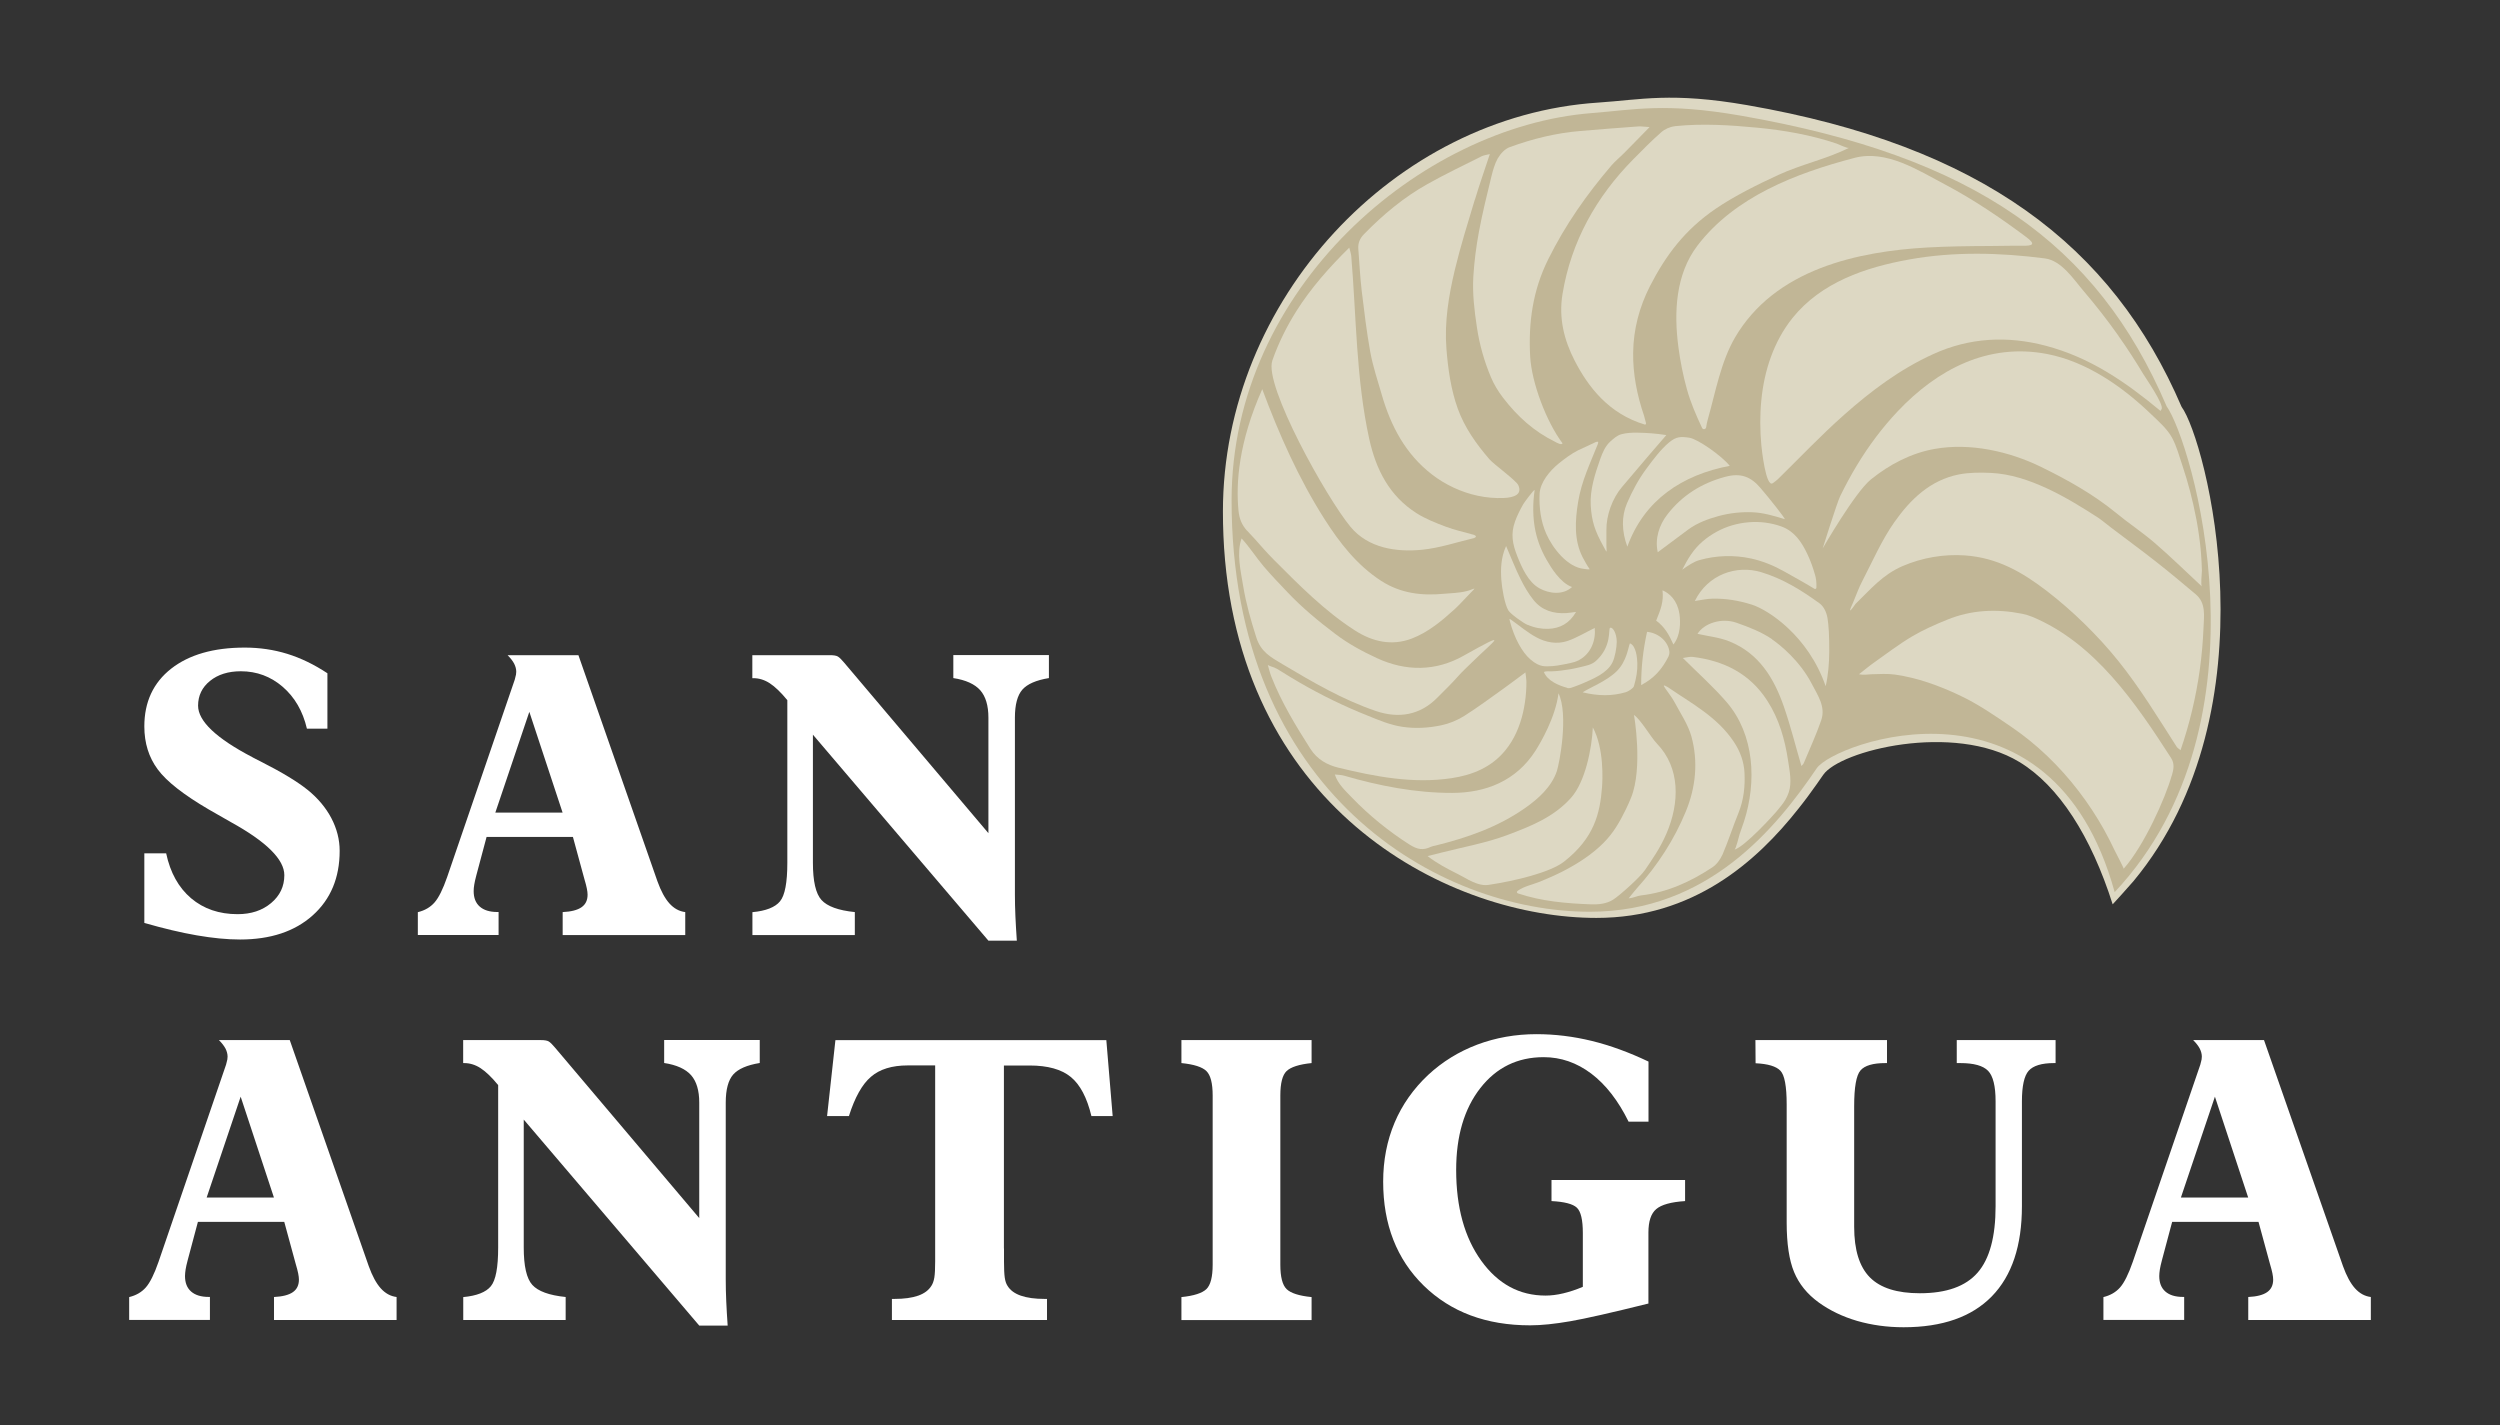 <?xml version="1.0" encoding="UTF-8"?><svg id="Layer_1" xmlns="http://www.w3.org/2000/svg" viewBox="0 0 300 171"><rect x="0" y="0" width="300" height="171" fill="#333333" stroke="none"/><defs><style>.cls-1{fill:#fff;}.cls-2{fill:#ddd8c3;}.cls-3{fill:#c1b696;}</style></defs><g><path class="cls-1" d="M17.32,110.76v-8.36h2.62c.49,2.32,1.49,4.11,2.99,5.39,1.5,1.27,3.36,1.91,5.58,1.91,1.62,0,2.96-.44,4.02-1.33,1.06-.89,1.59-2,1.59-3.35,0-1.88-2.14-4.01-6.42-6.37-1.14-.65-2.02-1.15-2.64-1.51-3.01-1.76-5.06-3.36-6.13-4.81-1.07-1.44-1.61-3.16-1.61-5.16,0-2.93,1.07-5.24,3.22-6.93,2.15-1.68,5.09-2.53,8.83-2.53,1.78,0,3.48,.25,5.1,.75,1.62,.5,3.23,1.28,4.82,2.33v6.65h-2.46c-.49-2.1-1.46-3.77-2.9-5.02-1.44-1.24-3.11-1.87-5.03-1.87-1.51,0-2.75,.39-3.7,1.16-.95,.77-1.43,1.76-1.43,2.97,0,1.85,2.18,3.92,6.53,6.19,.06,.03,.12,.06,.16,.09,.22,.11,.55,.28,1,.51,2.46,1.25,4.27,2.36,5.45,3.31,1.24,1,2.19,2.14,2.85,3.39,.66,1.26,1,2.57,1,3.93,0,3.23-1.08,5.81-3.23,7.74-2.15,1.93-5.06,2.9-8.72,2.9-1.56,0-3.29-.17-5.2-.5-1.91-.33-4-.83-6.29-1.49Z"/><path class="cls-1" d="M50.14,112.22v-2.76c.83-.2,1.5-.59,2-1.16,.5-.57,1.01-1.59,1.52-3.06l8.11-23.68c.08-.28,.13-.48,.15-.61,.02-.13,.03-.24,.03-.34,0-.32-.09-.65-.25-.97-.17-.32-.43-.66-.79-1.02h8.5l9.48,27.13c.42,1.17,.9,2.06,1.44,2.66,.54,.6,1.17,.95,1.9,1.04v2.76h-14.71v-2.76c1.02-.05,1.77-.24,2.26-.58,.49-.34,.73-.84,.73-1.51,0-.2-.03-.45-.09-.75-.06-.3-.16-.68-.3-1.15l-1.37-5.03h-10.36l-1.23,4.61c-.12,.46-.21,.84-.25,1.12-.05,.29-.07,.54-.07,.78,0,.8,.24,1.42,.73,1.85,.49,.43,1.19,.65,2.12,.65h.14v2.76h-9.69Zm9.31-14.71h8.06l-3.99-12.09-4.08,12.09Z"/><path class="cls-1" d="M90.29,112.22v-2.76c1.62-.15,2.73-.59,3.31-1.3,.59-.71,.88-2.26,.88-4.63v-19.51c-.77-.94-1.48-1.62-2.11-2.03-.63-.41-1.29-.61-1.97-.61h-.12v-2.76h9.31c.45,0,.76,.05,.95,.16,.19,.11,.44,.36,.76,.74l17.31,20.46v-13.86c0-1.45-.33-2.55-.98-3.29-.66-.74-1.73-1.23-3.23-1.46v-2.76h11.47v2.76c-1.53,.25-2.59,.71-3.19,1.39-.59,.68-.89,1.8-.89,3.36v21.2c0,.85,.02,1.73,.06,2.64,.04,.91,.1,1.88,.17,2.92h-3.41l-21.06-24.72v15.36c0,2.22,.34,3.72,1.03,4.48,.69,.76,2.02,1.25,4,1.45v2.76h-12.3Z"/></g><g><path class="cls-1" d="M15.5,158.41v-2.76c.83-.2,1.5-.59,2-1.16,.5-.57,1.01-1.59,1.52-3.06l8.11-23.68c.08-.28,.13-.48,.15-.61,.02-.13,.03-.24,.03-.34,0-.32-.09-.65-.25-.97-.17-.32-.43-.66-.79-1.02h8.5l9.48,27.13c.42,1.17,.9,2.06,1.44,2.66,.54,.6,1.17,.95,1.9,1.04v2.76h-14.71v-2.76c1.02-.05,1.77-.24,2.26-.58,.49-.34,.73-.84,.73-1.51,0-.2-.03-.45-.09-.75-.06-.3-.16-.68-.3-1.15l-1.37-5.03h-10.36l-1.23,4.61c-.12,.46-.21,.84-.25,1.12s-.07,.54-.07,.78c0,.8,.24,1.42,.73,1.85s1.19,.65,2.12,.65h.14v2.76H15.5Zm9.31-14.71h8.06l-3.99-12.1-4.08,12.1Z"/><path class="cls-1" d="M55.59,158.41v-2.76c1.62-.15,2.73-.59,3.31-1.3,.59-.71,.88-2.26,.88-4.63v-19.51c-.77-.94-1.48-1.62-2.11-2.03-.63-.41-1.29-.61-1.97-.61h-.12v-2.76h9.31c.45,0,.76,.05,.95,.16,.19,.11,.44,.36,.76,.74l17.31,20.46v-13.86c0-1.45-.33-2.55-.98-3.29-.66-.74-1.73-1.23-3.23-1.46v-2.76h11.47v2.76c-1.53,.25-2.59,.71-3.19,1.39-.59,.68-.89,1.8-.89,3.36v21.2c0,.85,.02,1.73,.06,2.64,.04,.91,.1,1.88,.17,2.92h-3.41l-21.06-24.72v15.36c0,2.22,.34,3.72,1.03,4.48,.69,.76,2.02,1.25,4,1.45v2.76h-12.3Z"/><path class="cls-1" d="M120.48,149.81v1.58c0,.87,.03,1.51,.09,1.92,.06,.42,.17,.74,.32,.97,.32,.54,.86,.94,1.61,1.2,.75,.26,1.7,.39,2.86,.39h.28v2.53h-18.61v-2.53h.3c1.16,0,2.11-.13,2.85-.39,.74-.26,1.27-.66,1.6-1.2,.15-.23,.27-.56,.34-.97,.07-.42,.1-1.06,.1-1.92v-23.54h-3.29c-1.88,0-3.36,.45-4.41,1.36-1.06,.9-1.94,2.48-2.65,4.72h-2.62l1-9.11h32.51l.76,9.11h-2.55c-.53-2.21-1.35-3.77-2.47-4.69-1.12-.92-2.77-1.38-4.95-1.38h-3.08v21.97Z"/><path class="cls-1" d="M141.77,158.41v-2.76c1.5-.15,2.5-.48,3-.96,.5-.49,.75-1.46,.75-2.93v-20.3c0-1.47-.25-2.44-.75-2.93-.5-.49-1.5-.81-3-.96v-2.76h15.62v2.76c-1.5,.15-2.5,.48-3,.96s-.75,1.46-.75,2.93v20.3c0,1.47,.25,2.44,.75,2.93s1.5,.81,3,.96v2.76h-15.62Z"/><path class="cls-1" d="M197.83,156.42c-4.42,1.1-7.55,1.81-9.4,2.13-1.85,.32-3.45,.49-4.81,.49-5.27,0-9.52-1.59-12.77-4.76-3.24-3.17-4.87-7.33-4.87-12.48,0-2.56,.46-4.92,1.37-7.08,.91-2.15,2.26-4.07,4.03-5.73,1.71-1.59,3.68-2.8,5.9-3.64,2.22-.83,4.58-1.25,7.1-1.25,2.21,0,4.42,.27,6.63,.81,2.21,.54,4.48,1.37,6.81,2.48v7.21h-2.39c-1.24-2.52-2.73-4.44-4.47-5.76-1.75-1.32-3.65-1.98-5.72-1.98-3.14,0-5.67,1.24-7.6,3.71-1.93,2.47-2.9,5.75-2.9,9.82,0,4.48,1,8.11,3.01,10.9,2.01,2.79,4.58,4.18,7.72,4.18,.66,0,1.38-.09,2.13-.27,.76-.18,1.54-.44,2.34-.78v-6.46c0-1.58-.24-2.59-.72-3.04-.48-.45-1.49-.71-3.04-.79v-2.53h16.03v2.53c-1.68,.11-2.84,.43-3.46,.96-.63,.53-.94,1.47-.94,2.82v8.5Z"/><path class="cls-1" d="M210.64,124.81h15.8v2.76h-.19c-1.48,0-2.48,.29-2.99,.88-.51,.59-.76,2.02-.76,4.29v14.48c0,2.78,.63,4.8,1.89,6.07,1.26,1.27,3.26,1.9,5.99,1.9,3.18,0,5.49-.82,6.93-2.47,1.44-1.65,2.16-4.31,2.16-7.98v-12.58c0-1.82-.3-3.04-.9-3.66-.6-.62-1.71-.93-3.34-.93h-.42v-2.76h11.86v2.76h-.19c-1.48,0-2.49,.31-3.04,.92-.54,.61-.81,1.83-.81,3.67v12.58c0,4.74-1.2,8.35-3.61,10.82-2.41,2.47-5.94,3.71-10.59,3.71-1.98,0-3.83-.26-5.57-.76-1.74-.51-3.28-1.25-4.62-2.22-1.38-1-2.36-2.22-2.95-3.64-.59-1.42-.89-3.41-.89-5.95v-14.18c0-2.16-.25-3.51-.75-4.03-.5-.53-1.49-.83-2.98-.9l-.02-2.76Z"/><path class="cls-1" d="M252.41,158.41v-2.76c.83-.2,1.5-.59,2-1.16,.5-.57,1.01-1.59,1.52-3.06l8.11-23.68c.08-.28,.13-.48,.15-.61,.02-.13,.03-.24,.03-.34,0-.32-.09-.65-.25-.97-.17-.32-.43-.66-.79-1.02h8.5l9.48,27.13c.42,1.17,.9,2.06,1.44,2.66,.54,.6,1.17,.95,1.9,1.04v2.76h-14.71v-2.76c1.02-.05,1.77-.24,2.26-.58,.49-.34,.73-.84,.73-1.51,0-.2-.03-.45-.09-.75-.06-.3-.16-.68-.3-1.15l-1.37-5.03h-10.36l-1.23,4.61c-.12,.46-.21,.84-.25,1.12s-.07,.54-.07,.78c0,.8,.24,1.42,.73,1.85s1.19,.65,2.12,.65h.14v2.76h-9.69Zm9.31-14.71h8.06l-3.99-12.1-4.08,12.1Z"/></g><g><path class="cls-2" d="M255.99,105.77c-.45,.54-2.4,2.68-2.47,2.75-2.59-8.16-6.46-14.22-11.21-17.09-7.87-4.77-21.53-1.38-23.53,1.56-.24,.36-.5,.72-.76,1.09-.67,.95-1.4,1.95-2.2,2.95-5.03,6.38-12.62,13.12-24.25,13.12-17.37,0-42.55-12.6-44.68-44.38-.03-.49-.06-.99-.08-1.5-.04-.95-.06-1.91-.06-2.89,0-25.41,20.59-47.47,45.04-49.07,5.12-.34,8.76-1.28,17.89,.31,28.02,4.88,43.77,16.77,52.11,36.2,2.9,3.93,11.41,36.22-5.79,56.94Z"/><path class="cls-3" d="M259.97,48.72c2.98,4.06,13.11,37.7-6.21,58.34-7.58-27.56-33.69-17.92-35.75-14.87-4.87,7.18-13.04,17.22-27.22,17.22-18.16,0-43-14.25-43-49.37,0-25.49,22.75-44.87,43.22-46.47,5.12-.4,8.76-1.28,17.9,.31,28.04,4.9,42.72,15.35,51.07,34.84Z"/><g><path class="cls-2" d="M261.66,90.04c1.08-3.13,1.85-6.36,2.31-9.64,.23-1.67,.38-3.35,.45-5.04,.06-1.49,.32-3-.95-4.06-1.57-1.32-3.14-2.64-4.75-3.9-1.77-1.39-3.58-2.71-5.37-4.07-.53-.4-1.03-.84-1.58-1.21-3.7-2.4-8.34-5.16-12.84-5.37-1.28-.06-2.6-.06-3.85,.18-3.46,.68-5.85,3.02-7.75,5.72-1.53,2.17-2.6,4.66-3.83,7.03-.44,.83-.75,1.73-1.12,2.6-.46,.99-.62,1.49,.28,.19,1.85-1.79,3.24-3.5,5.65-4.54,2.35-1.01,4.94-1.46,7.5-1.28,3.87,.28,6.85,1.99,9.85,4.3s6.08,5.3,8.55,8.38c2.61,3.25,4.75,6.79,6.99,10.28,.09,.14,.25,.23,.47,.42Z"/><path class="cls-2" d="M260.62,93.07c.2-.71,.37-1.39-.09-2.11-4.23-6.58-9.16-13.82-16.66-16.94-.39-.16-.81-.29-1.22-.37-3.07-.61-6.09-.47-9,.72-1.45,.59-2.91,1.23-4.25,2.03-1.59,.95-3.07,2.09-4.59,3.16-.59,.42-1.15,.9-1.73,1.35,.56,.12,1.02,.02,1.48,0,.95-.02,1.92-.09,2.85,.04,2.71,.39,5.28,1.33,7.74,2.49,2.19,1.03,4.19,2.41,6.2,3.78,3.09,2.1,5.8,4.73,8.07,7.69,1.14,1.48,2.17,3.05,3.08,4.68,.45,.81,.87,1.64,1.27,2.48,.08,.17,1.11,2.13,1.07,2.18,2.45-2.76,5.01-8.48,5.77-11.19Z"/><path class="cls-2" d="M213.17,97.39c.18-.21,.35-.44,.53-.65,.41-.49,.75-1.05,.95-1.66,.4-1.17,.1-2.6-.08-3.8-.38-2.55-1.09-5.02-2.5-7.2-2.09-3.25-5.2-4.79-8.93-5.25-.38-.05-.77,.08-1.2,.13,1.85,1.84,3.67,3.46,5.25,5.29,3.37,3.91,3.62,9.59,2.09,14.33-.17,.51-.36,1.02-.53,1.53-.08,.23-.43,1.79-.62,1.85,1.25-.36,4.7-4.16,5.04-4.57Z"/><path class="cls-2" d="M197.38,104.43c.82-1.22,1.81-2.58,2.58-4.37,1.62-3.74,1.68-7.92-1.13-10.83-.74-.77-1.9-2.84-2.76-3.44,.03,.02,1.1,6.36-.33,9.9-.19,.47-.41,.98-.64,1.44-.74,1.51-1.47,2.8-2.67,4.01-1.4,1.41-3.11,2.5-4.87,3.41-.9,.46-1.83,.87-2.77,1.25-.84,.34-1.89,.55-2.63,1.07-.29,.22-.01,.34,0,.34,2.84,.95,5.77,1.2,8.76,1.31,.9,.03,1.84-.06,2.62-.54,.79-.48,3.28-2.73,3.83-3.54Z"/><path class="cls-2" d="M263.57,62.35c-.01-.06-.02-.13-.04-.19-.4-2.13-.95-4.23-1.64-6.29-.38-1.12-.68-2.3-1.25-3.35s-1.6-1.95-2.49-2.8c-3.44-3.31-7.73-6.32-12.5-7.24-7.08-1.36-13.16,1.84-17.92,6.87-1.86,1.97-3.49,4.15-4.89,6.47-.73,1.2-1.39,2.44-2.01,3.7-.38,.77-2.11,6.29-2.11,6.29,0,0,3.87-6.73,5.79-8.28,2.22-1.79,4.82-3.16,7.65-3.66,4.26-.76,8.95,.29,12.79,2.17,3.16,1.55,6.25,3.27,8.99,5.52,1.5,1.24,3.14,2.31,4.61,3.58,1.84,1.58,3.58,3.29,5.68,5.24-.17-.16,0-1.62,0-1.9-.02-.73-.06-1.47-.12-2.2-.11-1.32-.3-2.64-.54-3.95Z"/><path class="cls-2" d="M212.66,76.71c-1.31-.89-2.8-1.46-4.28-1.98-1.78-.63-3.88,.05-4.68,1.33,1.27,.29,2.62,.42,3.83,.91,3.56,1.43,5.37,4.44,6.55,7.87,.8,2.31,1.39,4.7,2.09,7.08,.06-.08,.22-.19,.28-.34,.71-1.71,1.49-3.39,2.09-5.13,.57-1.63-.4-2.99-1.15-4.43-1.4-2.7-3.77-4.64-4.74-5.29Z"/><path class="cls-2" d="M149.65,63.68c.3,.33,.62,.65,.92,.99,.73,.83,1.47,1.67,2.25,2.46,3,3.01,6.16,6.22,9.8,8.54,2.06,1.32,4.38,1.88,6.81,.95,1.99-.77,3.6-2.13,5.15-3.54,.54-.49,1.02-1.05,1.66-1.7,1.16-1.18,.67-.67-.23-.45-1.01,.25-1.87,.24-2.71,.32-2.67,.26-5.22-.04-7.55-1.54-2.92-1.89-4.99-4.57-6.81-7.42-3.11-4.89-5.45-10.17-7.47-15.59-2.85,6.4-3.17,11.29-2.85,14.58,.1,1.01,.42,1.73,1.02,2.4Z"/><path class="cls-2" d="M152.68,43.28c-1.04,2.94,6.5,16.47,9.39,19.95,2.11,2.54,5.48,3.05,8.58,2.74,2.11-.21,4.16-.91,6.24-1.4,.29-.12,.3-.26-.02-.39-1.14-.32-2.31-.57-3.41-.99-1.19-.45-2.41-.93-3.48-1.61-3.26-2.07-4.86-5.24-5.67-8.9-1.59-7.27-1.54-14.61-2.16-21.97-.03-.3-.14-.6-.24-.99-2.41,2.37-4.61,4.87-6.33,7.59-1.19,1.89-2.15,3.82-2.91,5.98Z"/><path class="cls-2" d="M169.56,20.27s0,.02,0,.03c0,0,.01,0,.02,0l-.02-.02Z"/><path class="cls-2" d="M200.98,15.15c-.57,.06-1.21,.34-1.63,.72-1.18,1.03-2.28,2.16-3.38,3.27-4.42,4.48-7.44,9.86-8.47,16.15-.47,2.88,.18,5.5,1.47,8.01,1.62,3.14,4.08,6.35,8.41,7.65,.09,.03,.16-.09,.14-.18-.12-.47-.17-.68-.23-.87-.84-2.46-1.35-5.01-1.31-7.58,.03-2.79,.74-5.48,2.02-7.99,1.91-3.72,4.18-6.75,7.88-9.28,2.24-1.53,5.09-2.94,7.55-4.07,2.74-1.26,5.77-1.9,8.46-3.24-.2,.1-1.26-.43-1.5-.51-3.08-1.04-6.31-1.6-9.54-1.91-3.26-.31-6.59-.52-9.85-.18Z"/><path class="cls-2" d="M265.08,65.08s0-.03,0-.04c0-.02-.01-.03-.02-.05,0,.02,0,.04,0,.06,0,0,.01,.02,.03,.03Z"/><path class="cls-2" d="M222.49,18.96c-6.94,1.82-14.32,4.64-18.8,10.52-2.63,3.46-2.83,8.03-2.28,12.18,.22,1.68,.56,3.4,1.02,5.05s1.1,3.11,1.82,4.64c.11,.24,.45,.18,.49-.08,.04-.32,.11-.64,.2-.96,.93-3.27,1.55-6.88,3.28-9.84,1.13-1.93,2.63-3.63,4.39-5.02,3.54-2.79,7.94-4.26,12.33-5.04,2.08-.37,4.19-.59,6.31-.71,2.52-.14,5.05-.17,7.57-.18,1.28,0,2.56-.05,3.84-.03s1.68-.16,.48-1.05c-3.09-2.31-6.29-4.48-9.71-6.29-3.24-1.71-7.04-4.2-10.87-3.21l-.06,.02Z"/><path class="cls-2" d="M176.16,105.55c.79,.41,1.65,.76,2.44,.64,3.16-.47,7.4-1.48,9.08-2.79,3.62-2.83,4.32-5.79,4.56-8.9,.07-.88,.27-4.68-1.1-7.21-.12,2.53-.9,6.51-2.6,8.43-2.09,2.36-4.91,3.45-7.7,4.5-2.52,.94-5.23,1.42-7.85,2.09-.45,.12-.9,.23-1.68,.42,1.1,.86,2.34,1.51,3.58,2.13,.39,.19,.82,.45,1.27,.68Z"/><path class="cls-2" d="M169.13,101.34c.97,.62,1.65,.72,2.57,.28,.17-.08,.36-.11,.55-.15,3.81-.94,7.48-2.21,10.75-4.5,1.62-1.13,3.19-2.56,3.82-4.43,.31-.92,1.43-6.76,.2-9.35-.36,2.89-2.14,5.92-2.75,6.88-2.33,3.66-5.99,5.07-9.99,5.08-4.38,.01-8.73-.83-12.96-2.06-.36-.11-.76-.1-1.14-.15,.35,1.12,1.26,1.95,2.06,2.78,2.05,2.13,4.41,4.04,6.9,5.63Z"/><path class="cls-2" d="M183.33,74.98c.79,.35,1.65,.51,2.47,.48,1.37-.05,2.51-.62,3.33-2.03-.51,.06-.83,.12-1.15,.14-1.56,.1-2.96-.32-3.95-1.56-.62-.77-1.13-1.65-1.57-2.54-.61-1.22-1.1-2.5-1.73-3.95-.62,1.4-.66,2.73-.57,4.05,.06,.93,.39,2.95,.85,3.69,.26,.41,1.69,1.46,2.32,1.74Z"/><path class="cls-2" d="M189.4,54.02c-.85,.43-1.65,1.03-2.39,1.63-1.02,.84-2.2,2.22-2.26,3.62-.07,1.63,.14,3.3,.81,4.8,.75,1.7,2.53,4.02,4.55,4.2,.17,.02,.5,.09,.66,.04-.25-.34-.68-1.09-.87-1.47-1.03-2.05-.89-4.36-.53-6.58,.4-2.5,1.45-4.66,2.37-6.97,.1-.34,.03-.31-.23-.25-.07,.02-1.98,.92-2.1,.98Z"/><path class="cls-2" d="M194.56,52.11c-.51,.14-.92,.51-1.31,.86-.61,.55-.95,1.34-1.22,2.11-.63,1.8-1.25,3.68-1.14,5.58s.5,3.05,1.51,4.88c.48,.84,.4,.9,.37-.06,0-.61,0-1.22,0-1.83-.03-1.81,.71-3.84,1.87-5.21,1.01-1.19,2.01-2.38,3.02-3.56,.76-.9,1.53-1.79,2.3-2.67-1.28-.2-2.31-.27-3.52-.29-.63-.01-1.28,.03-1.88,.19Z"/><path class="cls-2" d="M206.69,102.58c.71-1.66,1.26-3.39,1.94-5.06,.62-1.54,.79-3.17,.71-4.77-.06-1.3-.5-2.57-1.28-3.73-2-3.01-5.09-4.61-7.92-6.56-.51-.29-.63-.31-.27,.2,.37,.54,.79,1.06,1.09,1.63,.71,1.34,1.61,2.65,2.01,4.09,.83,3.02,.52,6.1-.66,8.97-1.4,3.41-3.4,6.49-5.88,9.24-.35,.39-.66,.81-.99,1.21,.61-.05,1.03-.3,1.48-.35,3.15-.36,5.94-1.64,8.55-3.36,.52-.34,.96-.94,1.21-1.51Z"/><path class="cls-2" d="M179.75,18.97c-.39,.69-.61,1.5-.8,2.28-.53,2.18-1.07,4.36-1.48,6.57-.33,1.77-.56,3.57-.67,5.36-.12,2.04,.12,4.06,.43,6.1,.31,2.09,.88,4.07,1.68,5.98,.36,.87,.87,1.7,1.45,2.46,1.75,2.28,3.71,4.04,6.22,5.28,.19,.1,.83,.48,.92,.19-1.94-2.58-3.71-7.29-3.88-10.41-.22-4.05,.3-7.91,2.17-11.67,2.04-4.12,4.62-7.79,7.58-11.25,.46-.54,1.03-.99,1.53-1.5,.94-.94,1.86-1.9,3.05-3.11-.68-.04-1-.1-1.32-.08-2.33,.17-4.66,.35-6.99,.55-2.92,.24-5.74,.94-8.48,1.94-.56,.2-1.09,.77-1.4,1.31Z"/><path class="cls-2" d="M254.22,40.3l-.03-.04c-1.29-1.82-2.66-3.58-4.11-5.28-1.22-1.42-2.67-3.71-4.69-3.97-5.4-.7-10.92-.84-16.3,.13-5.23,.94-10.55,2.74-13.99,7.02-2.25,2.81-3.4,6.32-3.74,9.87-.18,1.79-.16,3.6,0,5.4,.04,.43,.55,5.2,1.39,4.54,.19-.15,.43-.3,.63-.5,2.62-2.57,5.14-5.24,7.9-7.68,3.27-2.9,6.71-5.48,10.71-7.3,4.36-1.99,8.92-2.21,13.5-1,5.34,1.41,9.59,4.35,13.77,7.82,.04-.07,.09-.14,.13-.21,.33-.53-1.93-3.76-2.22-4.25-.93-1.55-1.92-3.08-2.97-4.56Z"/><path class="cls-2" d="M219.3,74.17c-.11-.66-.43-1.39-.96-1.77-2.15-1.56-4.4-2.96-7-3.74-2.95-.89-6.4,.26-7.96,3.46,.82-.12,1.47-.27,2.12-.28,1.61-.03,3.11,.21,4.73,.72,1.92,.61,6.76,3.71,8.85,9.79,.3-1.31,.42-2.76,.43-4.1,.01-1.96-.07-3.24-.21-4.07Z"/><path class="cls-2" d="M188.06,82.56c.3,.08,.61-.07,.89-.17,.34-.12,.68-.26,1.02-.4,1.25-.55,2.88-1.21,3.52-2.49,.31-.62,.51-1.78,.52-2.47,0-1.01-.48-1.83-.8-1.69-.24,.11,.26,2.24-1.73,4-.52,.46-1.24,.56-1.91,.73-.76,.19-1.54,.32-2.32,.41-.35,.04-.71,.07-1.06,.08-.28,.01-.67-.05-.92,.08,.41,1.06,1.79,1.63,2.8,1.9Z"/><path class="cls-2" d="M176.99,23.96c.53-1.77,1.15-3.52,1.79-5.47-.38,.1-.72,.13-1,.27-2.17,1.09-4.37,2.14-6.49,3.33-2.84,1.59-5.33,3.67-7.61,6.01-.51,.52-.74,1.09-.68,1.8,.13,1.65,.21,3.32,.4,4.96,.3,2.46,.59,4.93,1.03,7.37,.32,1.73,.88,3.41,1.37,5.1,1.09,3.78,2.85,7.15,6.04,9.61,1.58,1.22,3.51,2.13,5.49,2.55,1.02,.22,2.07,.31,3.11,.27,1.24-.05,2.26-.42,1.76-1.53-.25-.57-2.95-2.51-3.47-3.12-1.58-1.83-2.98-3.8-3.8-6.08s-1.17-4.76-1.36-7.2c-.25-3.22,.28-6.38,1.02-9.49,.68-2.83,1.55-5.6,2.39-8.39Z"/><path class="cls-2" d="M195.11,83.06c.28-.09,.89-.46,.96-.72,.28-.94,.44-1.81,.41-2.78-.02-.58-.14-2.08-.89-2.36-.21,.48-.37,2.13-1.57,3.33s-3.32,2.02-4.1,2.55c1.86,.45,3.53,.47,5.19-.02Z"/><path class="cls-2" d="M209.88,62.67c-.69,.05-1.38,.18-2.03,.37-1.29,.38-2.49,1.04-3.51,1.91-1.14,.97-1.8,2.11-2.47,3.41,.75-.52,1.35-.95,2.07-1.15,2-.57,4.17-.63,6.19-.19,1.42,.31,2.77,.87,4.02,1.58,.63,.35,3.04,1.7,3.57,2.05,.11,.07,.25,0,.25-.14,.03-.71-.07-1.18-.15-1.47-.24-.87-.55-1.74-.94-2.56-.7-1.48-1.57-2.75-3.13-3.31-1.23-.44-2.57-.61-3.89-.5Z"/><path class="cls-2" d="M207.02,57.22c-2.86,.77-5.17,2.24-6.93,4.51-1,1.28-1.52,2.93-1.16,4.54,1.23-.92,2.45-1.84,3.69-2.75,1.07-.78,2.35-1.25,3.63-1.6,1.3-.35,2.66-.5,4.01-.45s2.6,.43,3.91,.83c.07-.09-1.9-2.57-2.92-3.75-1.14-1.34-2.36-1.84-4.22-1.33Z"/><path class="cls-2" d="M153.18,80.24c-.08-.04-.16-.09-.25-.13-.12-.06-.77-.23-.8-.34,.18,.62,.27,1.03,.43,1.42,1.21,3.08,2.92,5.89,4.69,8.67,.82,1.28,2.01,1.93,3.35,2.26,4.46,1.08,8.97,1.95,13.59,1.26,2.51-.38,4.78-1.3,6.45-3.34,1.07-1.3,1.74-2.89,2.12-4.52,.19-.83,.31-1.67,.37-2.51,.03-.42,.04-.83,.04-1.25,0-.07-.1-1.08-.12-1.07-.88,.65-1.65,1.24-2.43,1.8-1.63,1.16-3.23,2.36-4.92,3.43-.83,.52-1.8,.92-2.77,1.12-1.52,.32-3.09,.41-4.63,.18-1.46-.21-2.84-.8-4.2-1.35-2.81-1.12-5.54-2.45-8.16-3.97-.72-.42-1.43-.85-2.13-1.29-.21-.13-.42-.27-.64-.39Z"/><path class="cls-2" d="M165.1,85.32c2.74,.93,5.31,.51,7.39-1.61,.84-.85,1.7-1.67,2.49-2.57,.41-.47,1.17-1.19,1.73-1.73,2.64-2.58,4.67-3.95-1.12-.7-3.28,1.84-6.84,1.89-10.35,.27-1.77-.82-3.44-1.72-5.02-2.92-2.03-1.53-3.99-3.16-5.73-5-.97-1.03-1.96-2.04-2.87-3.12s-1.66-2.28-2.63-3.33c-.63,1.74-.1,3.93,.19,5.71,.35,2.12,.93,4.14,1.58,6.18,.55,1.72,1.69,2.34,3.17,3.22,3.62,2.15,7.16,4.23,11.17,5.6Z"/><path class="cls-2" d="M184.15,58.8c-.13-.01-1.26,1.52-1.36,1.7-.37,.66-.72,1.34-.98,2.06-.55,1.53-.31,2.72,.27,4.19,.54,1.37,1.31,3.1,2.64,3.84,1.21,.68,2.88,.83,3.92-.15-1.45-.5-2.61-2.53-2.8-2.85-.76-1.22-1.29-2.47-1.59-3.88-.32-1.51-.34-3.28-.09-4.91Z"/><path class="cls-2" d="M188.94,79.44c1.57-.52,2.43-1.99,2.45-3.6,0-.05-.04-.48-.02-.49-1.09,.53-2.14,1.18-3.28,1.57-1.26,.42-2.59,.18-3.74-.45-1.06-.57-1.99-1.37-2.98-2.07-.21-.13-.3-.26-.17,.2,.52,1.95,1.44,3.67,2.46,4.54,1.16,.99,1.77,.82,2.69,.79,.51-.02,2.25-.38,2.59-.49Z"/><path class="cls-2" d="M197.65,75.81c-.46,2.1-.71,4.15-.71,6.4,1.55-.81,2.51-1.9,3.28-3.43,.07-.14,.12-.36,.11-.54-.11-1.21-1.26-2.28-2.68-2.42Z"/><path class="cls-2" d="M201.52,73.63c-.23-1.58-1.19-2.45-2.02-2.79,.16,1.36-.22,2.29-.76,3.64,1.01,.73,1.53,1.66,2.07,2.86,.86-1.1,.87-2.62,.72-3.72Z"/><path class="cls-2" d="M202.74,52.53c-1.07-.16-1.59-.15-2.46,.57-.98,.81-1.94,2.1-2.7,3.13-.96,1.29-1.7,2.68-2.33,4.14-.7,1.62-.64,3.41,.03,5.23,2.04-5.63,6.61-8.62,12.29-9.7-.96-1.2-3.84-3.22-4.84-3.37Z"/></g></g></svg>